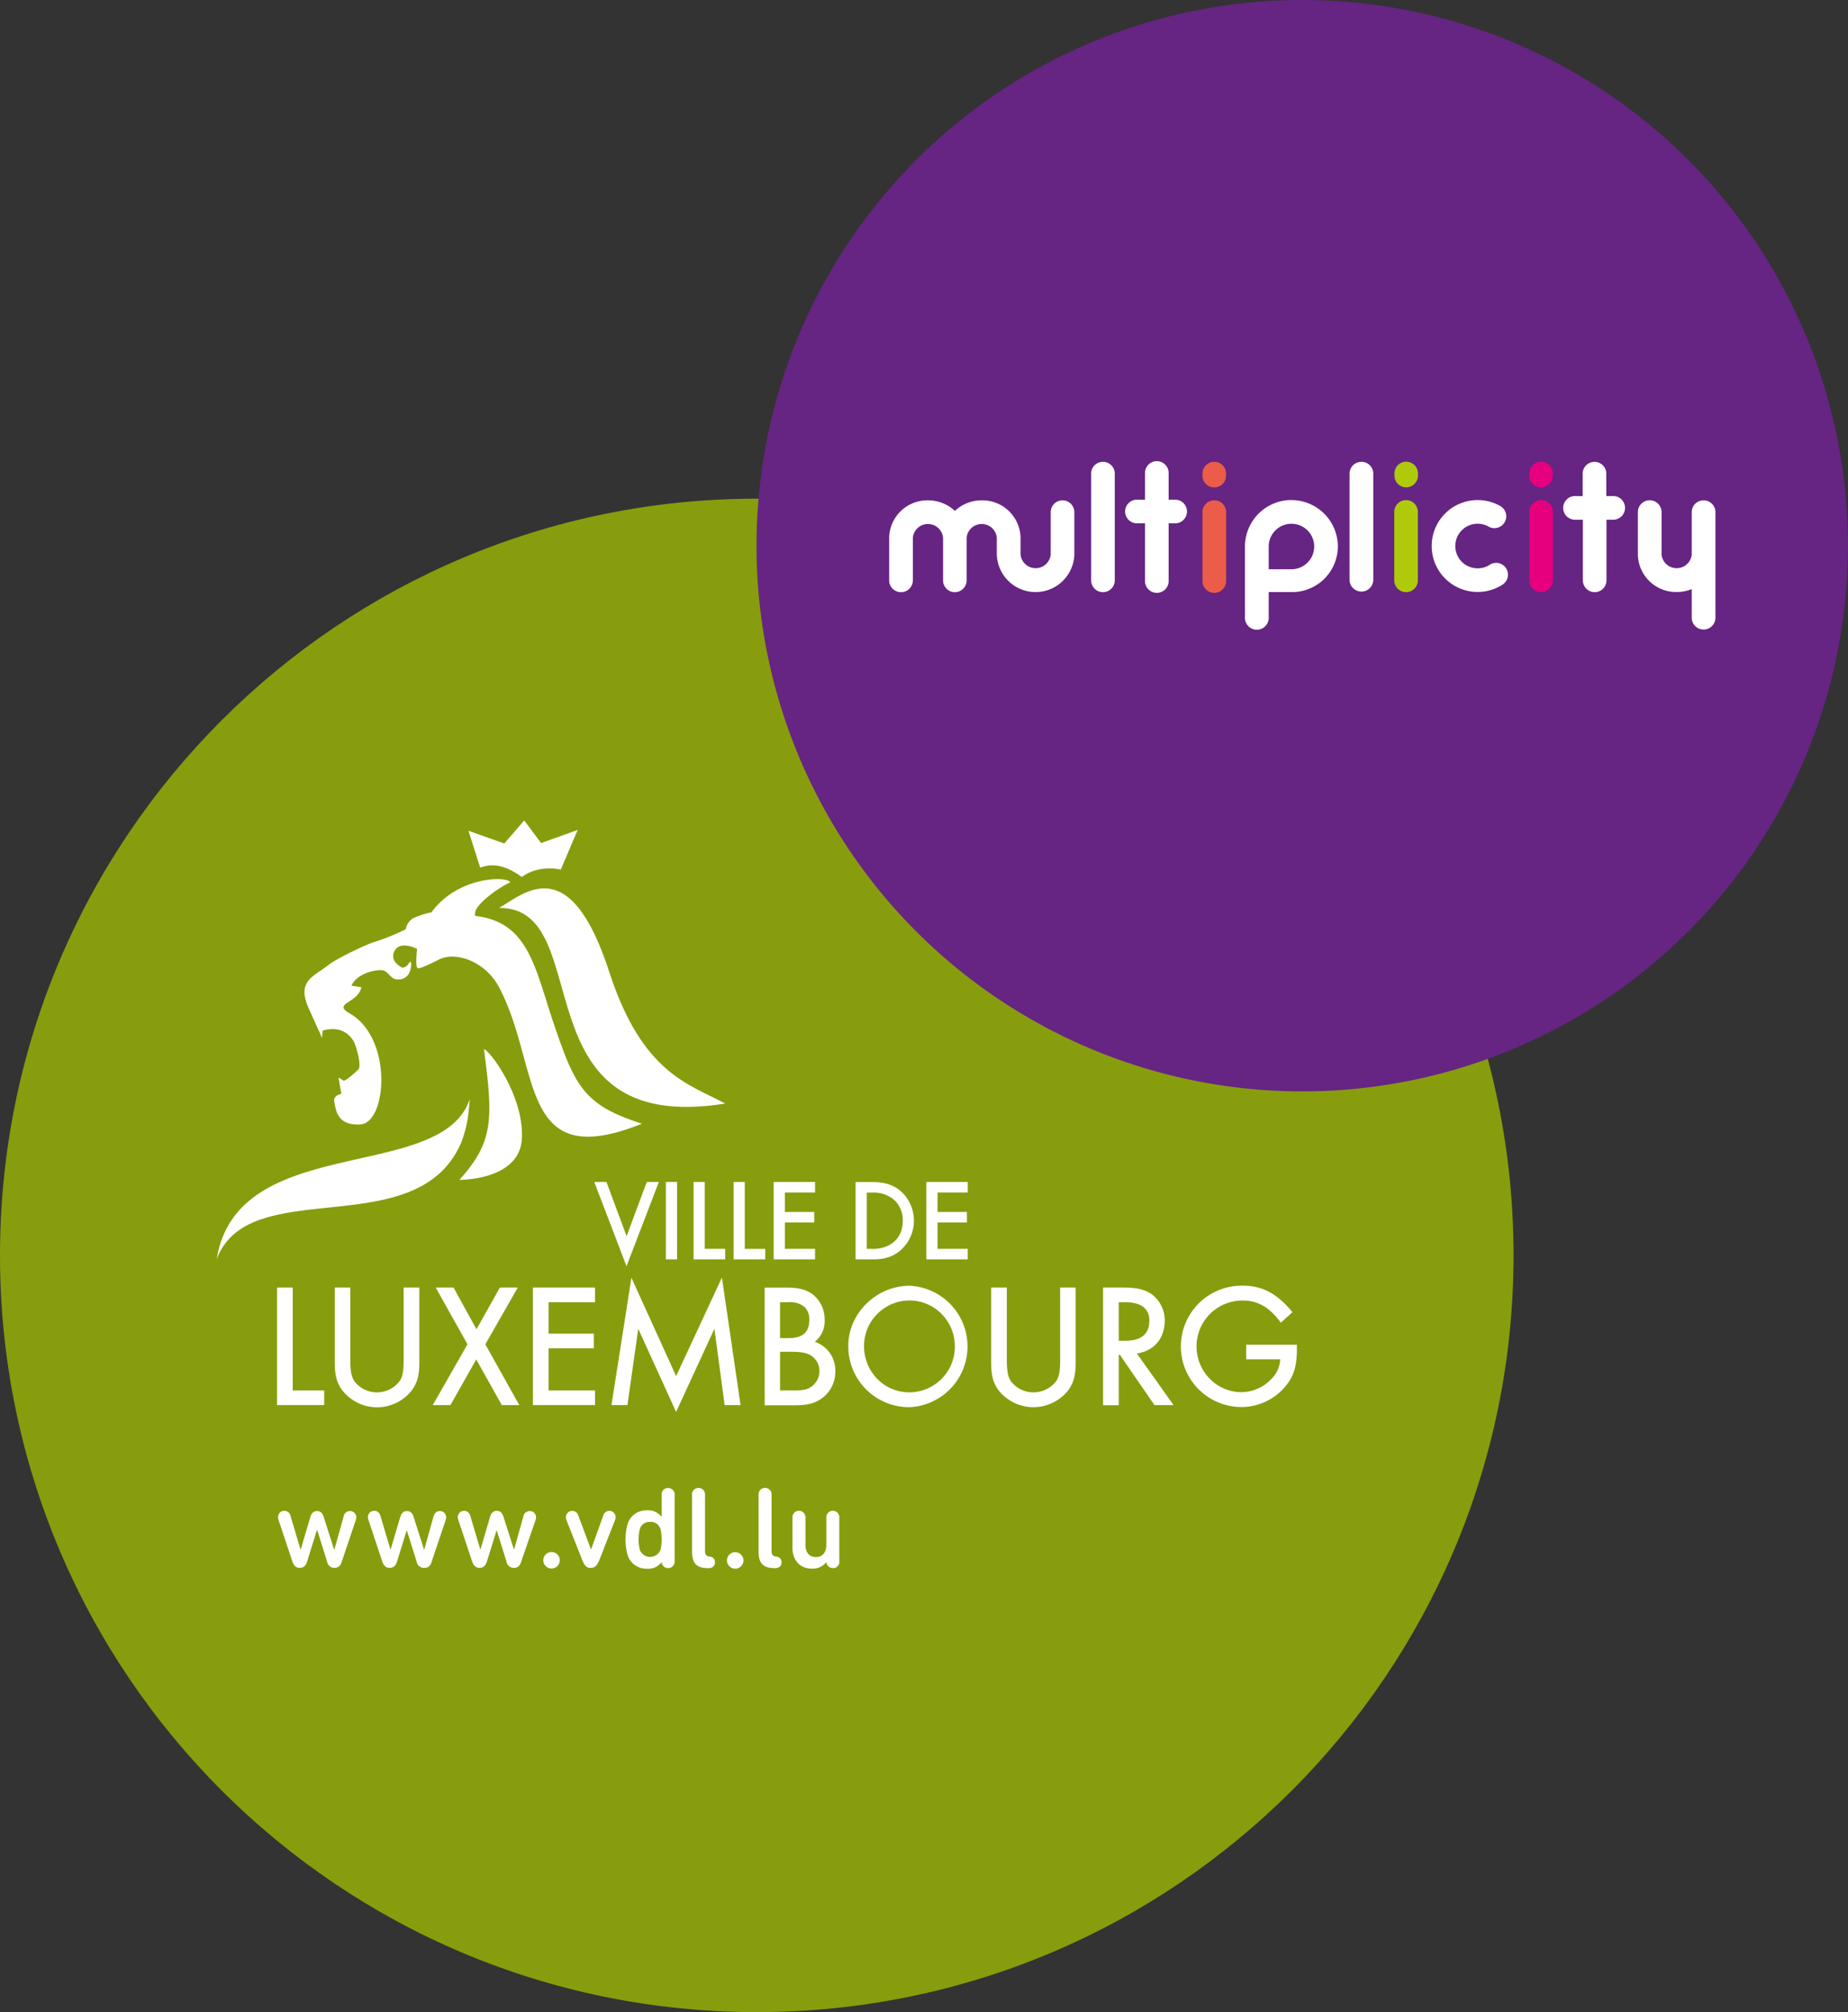 <svg id="Calque_1" data-name="Calque 1" xmlns="http://www.w3.org/2000/svg" viewBox="0 0 502.26 546.89"><rect x="0" y="0" width="502.26" height="546.89" fill="#333333" stroke="none"/><defs><style>.cls-1{fill:#879d0d;}.cls-2{fill:#fff;}.cls-3{fill:#662483;}.cls-4{fill:#eb5d48;}.cls-5{fill:#afca0b;}.cls-6{fill:#e6007e;}</style></defs><path class="cls-1" d="M417.11,346.07c0,113.6-92.08,205.68-205.69,205.68S5.75,459.67,5.75,346.07,97.83,140.4,211.42,140.4s205.69,92.09,205.69,205.67" transform="translate(-5.75 -4.86)"/><path class="cls-2" d="M96.65,431c1,0,1.64-.51,2-1.71L102.45,418a3,3,0,0,0,.12-.72,1.67,1.67,0,0,0-1.73-1.71,1.73,1.73,0,0,0-1.7,1.49l-2.52,9h-.06l-2.84-8.91c-.34-1.07-.91-1.58-1.79-1.58s-1.51.51-1.83,1.58L87.49,426h-.07l-2.68-9a1.72,1.72,0,0,0-1.69-1.49,1.67,1.67,0,0,0-1.73,1.71,2.13,2.13,0,0,0,.12.72l3.78,11.36c.41,1.2,1.07,1.71,2,1.71s1.63-.51,2-1.71l2.62-8.46H92l2.65,8.46a2,2,0,0,0,2,1.71m24.43,0c1,0,1.64-.51,2-1.71L126.88,418a3,3,0,0,0,.12-.72,1.67,1.67,0,0,0-1.73-1.71c-.85,0-1.41.51-1.7,1.49l-2.52,9H121l-2.84-8.91c-.34-1.07-.91-1.58-1.79-1.58s-1.51.51-1.83,1.58L111.92,426h-.06l-2.68-9c-.29-1-.85-1.49-1.7-1.49a1.67,1.67,0,0,0-1.73,1.71,1.93,1.93,0,0,0,.13.72l3.77,11.36c.41,1.2,1.07,1.71,2,1.71s1.64-.51,2-1.71l2.62-8.46h.06l2.65,8.46a2,2,0,0,0,2,1.71m24.43,0c1,0,1.64-.51,2-1.71L151.31,418a3,3,0,0,0,.13-.72,1.67,1.67,0,0,0-1.74-1.71A1.73,1.73,0,0,0,148,417l-2.52,9h-.06l-2.84-8.91c-.34-1.07-.91-1.58-1.79-1.58s-1.51.51-1.83,1.58L136.34,426h-.06l-2.67-9c-.29-1-.85-1.49-1.7-1.49a1.67,1.67,0,0,0-1.73,1.71,2.13,2.13,0,0,0,.12.72l3.78,11.36c.41,1.2,1.08,1.71,2,1.71s1.63-.51,2-1.71l2.62-8.46h.06l2.65,8.46a2,2,0,0,0,2,1.71m8-2.08a2.24,2.24,0,1,0,2.24-2.23,2.24,2.24,0,0,0-2.24,2.23M166.29,431c1.16,0,1.7-.54,2.36-2.14l4.25-10.83a2.1,2.1,0,0,0,.16-.86,1.7,1.7,0,0,0-3.34-.41l-3.31,9.2h-.06l-3.43-9.2a1.72,1.72,0,0,0-3.37.41,2.1,2.1,0,0,0,.16.86L164,428.89c.67,1.6,1.2,2.14,2.34,2.14m21-21.73a1.7,1.7,0,0,0-1.76,1.86v6h0a4.64,4.64,0,0,0-4.1-1.79,5.26,5.26,0,0,0-5.19,3.84,16,16,0,0,0,0,8.18,5.26,5.26,0,0,0,5.19,3.84,4.57,4.57,0,0,0,4.1-1.79h0a1.76,1.76,0,0,0,3.52-.25v-18a1.69,1.69,0,0,0-1.76-1.86m-4.91,9.19a2.7,2.7,0,0,1,2.84,2,12.53,12.53,0,0,1,0,5.54,3,3,0,0,1-5.64,0,12.15,12.15,0,0,1,0-5.54,2.69,2.69,0,0,1,2.8-2m15.81,12.57c1.26,0,1.83-.7,1.83-1.61a1.48,1.48,0,0,0-1.48-1.54c-.88-.13-1.23-.51-1.23-1.57V411.16a1.71,1.71,0,0,0-1.76-1.86,1.69,1.69,0,0,0-1.76,1.86v15.46c0,2.89,1.07,4.44,4.15,4.44Zm5.09-2.11a2.24,2.24,0,1,0,2.24-2.23,2.23,2.23,0,0,0-2.24,2.23m13,2.11c1.26,0,1.83-.7,1.83-1.61a1.49,1.49,0,0,0-1.48-1.54c-.89-.13-1.23-.51-1.23-1.57V411.16a1.77,1.77,0,1,0-3.53,0v15.46c0,2.89,1.07,4.44,4.15,4.44Zm15.77,0a1.7,1.7,0,0,0,1.76-1.86V417.39a1.77,1.77,0,1,0-3.53,0v7.37c0,2-1,3.31-2.86,3.31s-2.81-1.35-2.81-3.31v-7.37a1.77,1.77,0,1,0-3.53,0v8.19c0,3.25,2,5.63,5.2,5.63a4.68,4.68,0,0,0,4-1.76h0a1.72,1.72,0,0,0,1.77,1.58" transform="translate(-5.75 -4.86)"/><path class="cls-2" d="M202.88,304.8c-57,9.16-34.38-53.38-61.49-53.17,6.67-3.75,19.15-16.09,30,17.56,9,27.63,21.87,30.41,31.46,35.61" transform="translate(-5.75 -4.86)"/><path class="cls-2" d="M136.26,240.68c2.94-1.09,6.48-1,11.3,2.54,4.76-3.52,10.6-2,10.6-2l4.59-10.78L152.8,234l-4.57-6.15-5.42,6.27-9.74-3.45Z" transform="translate(-5.75 -4.86)"/><path class="cls-2" d="M130.94,315.82a32.47,32.47,0,0,0,2.21-9.22l.27-3c-7.62,22.95-63.25,8.84-68.77,43.5,8.78-23.41,54.05-3.94,66.29-31.32" transform="translate(-5.75 -4.86)"/><path class="cls-2" d="M137.28,290c2.48,18.89,2.73,25.15-6.68,35.55,3.05,0,16.59-.94,17-11.35.5-11.74-8.88-24-10.36-24.2" transform="translate(-5.75 -4.86)"/><path class="cls-2" d="M180.17,310.26c-15.61-5-18.08-10-23.78-26.76-5.25-15.38-6.78-27.84-21.23-29.67-.65-.09-.2-1-.15-1.44.75-2.08,5.71-6,9.4-7.7-.7-1.79-14.24-1.7-21.4,8.14a21.22,21.22,0,0,0-5.1,1.67,4.67,4.67,0,0,0-1.91,2.94,60.33,60.33,0,0,1-8.24,3.37c-2.57.72-10.6,4.65-12.64,6.26-4.26,3.35-8.87,4.39-5.4,12,1.14,2.52,2.75,6.22,2.82,6.19.45,1,.71,1.72.71,1.72l.19-2c2.45-.73,6.12-.89,8.42,2.89.58,1,2.22,6.33,1.33,7.64,0,0-2.94,2.83-4,3.1l-1.44-.89.78,4.46s-2.34.34-1.92,2.21.6,6.69,7.4,6.05c6.9-1,8.49-23.47-3.26-30.16-4.8-2.73,2.41-2.79,3.21-7.09l-2.67-.43c1.52-3.52,7.29-4.62,8.76-4.09s2,2.5,3.89,2.4a3.16,3.16,0,0,0,3.17-2.09c.68-1.77.46-3.48-.23-2.31a2.38,2.38,0,0,1-1.77,1.22s-3.66-1.64-2.12-4.58,6.12-.53,6.12-.53-.58,4.8.15,5.24c.57.35,5.74-2.34,6.07-2.49,4.79-2.1,12.54.93,16.1,7.73,11.44,21.9,5,50.61,38.71,37.05" transform="translate(-5.75 -4.86)"/><polygon class="cls-2" points="169.92 343.23 170.28 344.16 170.63 343.23 178.87 321.77 179.06 321.26 178.51 321.26 176.05 321.26 175.79 321.26 175.69 321.51 170.3 335.99 164.92 321.51 164.83 321.26 164.56 321.26 162.07 321.26 161.52 321.26 161.71 321.77 169.92 343.23"/><polygon class="cls-2" points="183.63 321.26 181.34 321.26 180.97 321.26 180.97 321.63 180.97 341.91 180.97 342.29 181.34 342.29 183.63 342.29 184.01 342.29 184.01 341.91 184.01 321.63 184.01 321.26 183.63 321.26"/><polygon class="cls-2" points="196.72 342.29 197.1 342.29 197.1 341.91 197.1 339.81 197.1 339.43 196.72 339.43 191.54 339.43 191.54 321.64 191.54 321.26 191.16 321.26 188.88 321.26 188.5 321.26 188.5 321.64 188.5 341.91 188.5 342.29 188.88 342.29 196.72 342.29"/><polygon class="cls-2" points="207.99 341.91 207.99 339.81 207.99 339.44 207.6 339.44 202.42 339.44 202.42 321.64 202.42 321.26 202.05 321.26 199.76 321.26 199.39 321.26 199.39 321.64 199.39 341.91 199.39 342.29 199.76 342.29 207.6 342.29 207.99 342.29 207.99 341.91"/><polygon class="cls-2" points="221.13 342.29 221.52 342.29 221.52 341.91 221.52 339.81 221.52 339.43 221.13 339.43 213.31 339.43 213.31 332.26 220.92 332.26 221.3 332.26 221.3 331.88 221.3 329.78 221.3 329.41 220.92 329.41 213.31 329.41 213.31 324.12 221.13 324.12 221.52 324.12 221.52 323.73 221.52 321.64 221.52 321.26 221.13 321.26 210.65 321.26 210.27 321.26 210.27 321.64 210.27 341.91 210.27 342.29 210.65 342.29 221.13 342.29"/><path class="cls-2" d="M242.91,344.3h-1.59V329h1.59a8.41,8.41,0,0,1,6.12,2.24,7.44,7.44,0,0,1,2.08,5.44c0,4.64-3.22,7.64-8.2,7.64m-.11,2.85c3.36,0,5.58-.7,7.65-2.43a10.76,10.76,0,0,0,.06-16.17c-2-1.7-4.32-2.42-7.69-2.42h-4.54v21h4.52Z" transform="translate(-5.75 -4.86)"/><polygon class="cls-2" points="262.64 342.29 263.02 342.29 263.02 341.91 263.02 339.81 263.02 339.43 262.64 339.43 254.81 339.43 254.81 332.26 262.42 332.26 262.8 332.26 262.8 331.88 262.8 329.78 262.8 329.41 262.42 329.41 254.81 329.41 254.81 324.12 262.64 324.12 263.02 324.12 263.02 323.73 263.02 321.64 263.02 321.26 262.64 321.26 252.15 321.26 251.77 321.26 251.77 321.64 251.77 341.91 251.77 342.29 252.15 342.29 262.64 342.29"/><polygon class="cls-2" points="79.56 377.92 79.56 350.33 79.56 349.95 79.17 349.95 75.67 349.95 75.29 349.95 75.29 350.33 75.29 381.53 75.29 381.9 75.67 381.9 87.73 381.9 88.11 381.9 88.11 381.53 88.11 378.3 88.11 377.92 87.73 377.92 79.56 377.92"/><path class="cls-2" d="M115.83,354.81h-.38v19.52c0,3.15-.23,4.51-1,5.79a7.69,7.69,0,0,1-6.22,3.18,7.6,7.6,0,0,1-6.27-3.19c-.74-1.27-1-2.63-1-5.78V354.81H96.74v20.45c0,3.51.6,5.65,2.14,7.62a12,12,0,0,0,18.7,0c1.54-2,2.14-4.15,2.14-7.62V354.81h-3.89Z" transform="translate(-5.75 -4.86)"/><polygon class="cls-2" points="131.9 365.39 140.4 350.52 140.72 349.95 140.07 349.95 136.09 349.95 135.87 349.95 135.76 350.14 129.5 361.29 123.37 350.14 123.26 349.95 123.04 349.95 119.06 349.95 118.42 349.95 118.73 350.51 127.05 365.38 117.94 381.34 117.61 381.9 118.27 381.9 122.2 381.9 122.42 381.9 122.53 381.71 129.44 369.49 136.27 381.71 136.38 381.9 136.6 381.9 140.49 381.9 141.13 381.9 140.82 381.34 131.9 365.39"/><polygon class="cls-2" points="145.21 349.95 144.83 349.95 144.83 350.33 144.83 381.53 144.83 381.9 145.21 381.9 161.35 381.9 161.73 381.9 161.73 381.53 161.73 378.3 161.73 377.92 161.35 377.92 149.1 377.92 149.1 366.47 161.02 366.47 161.4 366.47 161.4 366.09 161.4 362.86 161.4 362.48 161.02 362.48 149.1 362.48 149.1 353.94 161.35 353.94 161.73 353.94 161.73 353.55 161.73 350.33 161.73 349.95 161.35 349.95 145.21 349.95"/><polygon class="cls-2" points="196.39 348.5 196.2 347.24 195.67 348.39 183.76 374.02 172.13 348.44 171.6 347.29 171.41 348.54 166.26 381.46 166.19 381.9 166.63 381.9 170.19 381.9 170.52 381.9 170.57 381.58 173.47 361.16 183.41 383 183.75 383.75 184.1 383 194.17 361.17 196.9 381.58 196.94 381.9 197.27 381.9 200.83 381.9 201.27 381.9 201.21 381.47 196.39 348.5"/><path class="cls-2" d="M228.46,377.46a5.16,5.16,0,0,1-1.87,4.05c-1.2,1-2.37,1.27-5.23,1.27h-3.6V372.27h3.13c2.48,0,4,.28,5.14.93a5,5,0,0,1,2.43,4.26m-8.46-8.9h-2.24V358.8h2.33a6.08,6.08,0,0,1,4.43,1.38,4.68,4.68,0,0,1,1.18,3.43c0,3.38-1.81,4.95-5.7,4.95m7.19,1a7.11,7.11,0,0,0,2.69-5.94,8.71,8.71,0,0,0-3-6.75c-1.7-1.42-4-2.05-7.3-2.05h-6v32h8.15c3.68,0,5.78-.6,7.77-2.19a8.83,8.83,0,0,0,3.27-7,8.2,8.2,0,0,0-5.49-8.05" transform="translate(-5.75 -4.86)"/><path class="cls-2" d="M252.92,358.33a12.19,12.19,0,0,1,8.67,3.59,12.53,12.53,0,0,1,3.67,8.94,12.4,12.4,0,0,1-12.34,12.44,12.18,12.18,0,0,1-8.65-3.56,12.77,12.77,0,0,1-3.69-9.11,12.39,12.39,0,0,1,12.34-12.3m.05-4c-9,0-16.67,7.47-16.67,16.33A16.54,16.54,0,0,0,253,387.33a16.52,16.52,0,0,0,0-33" transform="translate(-5.75 -4.86)"/><path class="cls-2" d="M294.27,354.81h-.38v19.52c0,3.15-.23,4.51-1,5.79a7.71,7.71,0,0,1-6.23,3.18,7.62,7.62,0,0,1-6.27-3.19c-.73-1.27-1-2.63-1-5.78V354.81h-4.26v20.45c0,3.51.59,5.65,2.13,7.62a12.06,12.06,0,0,0,18.71,0c1.53-2,2.13-4.15,2.13-7.62V354.81h-3.89Z" transform="translate(-5.75 -4.86)"/><path class="cls-2" d="M318.12,363.8c0,3.63-2.18,5.47-6.49,5.47h-1.82V358.8h1.68c2.49,0,4.31.56,5.41,1.65a4.57,4.57,0,0,1,1.22,3.35m-3.39,8.94c4.68-.71,7.57-4.08,7.57-8.94a8.8,8.8,0,0,0-3.63-7.24c-1.82-1.24-4-1.75-7.7-1.75h-5.42v32h4.26V373.11h.31l9.29,13.5.11.16h5.19l-.42-.6Z" transform="translate(-5.75 -4.86)"/><path class="cls-2" d="M357.84,370.34H344.45v4h9.23a7.91,7.91,0,0,1-1.17,3.81,11.47,11.47,0,0,1-9.27,5.11,12.15,12.15,0,0,1-8.64-3.6,12.53,12.53,0,0,1,0-17.67,12.52,12.52,0,0,1,8.93-3.65c4,0,7.11,1.76,10.09,5.7l.24.32.31-.27,2.57-2.34.28-.25-.24-.28c-4.08-4.84-8-6.91-13.25-6.91a16.52,16.52,0,0,0-16.84,16.56,16.49,16.49,0,0,0,16.38,16.42,15.59,15.59,0,0,0,13.28-7.34c1.35-2.31,1.87-4.67,1.87-8.42v-1.18Z" transform="translate(-5.75 -4.86)"/><path class="cls-3" d="M508,153.18A148.32,148.32,0,1,1,359.7,4.86,148.3,148.3,0,0,1,508,153.18" transform="translate(-5.75 -4.86)"/><path class="cls-2" d="M294.54,140.85a3.21,3.21,0,0,0-3.22,3.2v11.53a4.12,4.12,0,0,1-8.2,0v-4.53a10.38,10.38,0,0,0-10.53-10.2,10.57,10.57,0,0,0-7.31,2.87,10.73,10.73,0,0,0-7.32-2.87,10.38,10.38,0,0,0-10.55,10.2V162.6a3.22,3.22,0,1,0,6.44,0V151.05a4.12,4.12,0,0,1,8.21,0V162.6a3.2,3.2,0,0,0,3.2,3.22h0a3.21,3.21,0,0,0,3.2-3.22V151.05a4.12,4.12,0,0,1,8.21,0v2.85h0v1.67a10.54,10.54,0,0,0,21.07,0V144.05a3.21,3.21,0,0,0-3.22-3.2" transform="translate(-5.75 -4.86)"/><path class="cls-2" d="M468.76,140.85a3.21,3.21,0,0,0-3.22,3.2v11.53a4.12,4.12,0,0,1-8.2,0V144.05a3.22,3.22,0,0,0-6.44,0v11.53a10.39,10.39,0,0,0,10.53,10.19,10.68,10.68,0,0,0,4.11-.8v7.78a3.22,3.22,0,1,0,6.44,0v-28.7a3.21,3.21,0,0,0-3.22-3.2" transform="translate(-5.75 -4.86)"/><path class="cls-2" d="M305.51,130.38a3.2,3.2,0,0,0-3.2,3.22v29a3.21,3.21,0,1,0,6.42,0v-29a3.22,3.22,0,0,0-3.22-3.22" transform="translate(-5.75 -4.86)"/><path class="cls-2" d="M325.31,140.67h-1.94V133.6a3.22,3.22,0,1,0-6.43,0v7.07h-2a3.22,3.22,0,1,0,0,6.43h2v15.5a3.22,3.22,0,1,0,6.43,0V147.1h1.94a3.22,3.22,0,0,0,0-6.43" transform="translate(-5.75 -4.86)"/><path class="cls-2" d="M444.32,139.69h-2V133.6a3.21,3.21,0,1,0-6.42,0v6.09H434a3.22,3.22,0,1,0,0,6.43h1.95V162.6a3.21,3.21,0,1,0,6.42,0V146.12h2a3.22,3.22,0,0,0,0-6.43" transform="translate(-5.75 -4.86)"/><path class="cls-2" d="M375.77,130.38a3.22,3.22,0,0,0-3.23,3.22v29a3.23,3.23,0,0,0,6.45,0v-29a3.21,3.21,0,0,0-3.22-3.22" transform="translate(-5.75 -4.86)"/><path class="cls-4" d="M335.83,130.38h-.06a3.21,3.21,0,0,0-3.21,3.17v.53a3.2,3.2,0,0,0,3.15,3.26h.06a3.19,3.19,0,0,0,3.2-3.16l0-.55a3.19,3.19,0,0,0-3.16-3.25" transform="translate(-5.75 -4.86)"/><path class="cls-4" d="M335.77,140.85a3.21,3.21,0,0,0-3.21,3.2V162.6a3.22,3.22,0,1,0,6.43,0V144.05a3.2,3.2,0,0,0-3.22-3.2" transform="translate(-5.75 -4.86)"/><path class="cls-5" d="M388,130.34h-.06a3.22,3.22,0,0,0-3.2,3.18v.53a3.19,3.19,0,0,0,3.16,3.27h0a3.22,3.22,0,0,0,3.24-3.16v-.55a3.24,3.24,0,0,0-3.16-3.27" transform="translate(-5.75 -4.86)"/><path class="cls-5" d="M387.89,140.79a3.21,3.21,0,0,0-3.2,3.22V162.6a3.21,3.21,0,1,0,6.42,0V144a3.23,3.23,0,0,0-3.22-3.22" transform="translate(-5.75 -4.86)"/><path class="cls-2" d="M410.7,158.33a6,6,0,0,1-3.37,1,6.06,6.06,0,1,1,3-11.33,3.22,3.22,0,0,0,3.18-5.6,12.49,12.49,0,1,0,.78,21.25,3.22,3.22,0,0,0-3.57-5.35" transform="translate(-5.75 -4.86)"/><path class="cls-2" d="M356.74,140.76a12.65,12.65,0,0,0-12.63,12.62v19.41a3.23,3.23,0,0,0,6.46,0v-7h6.17a12.45,12.45,0,0,0,12.62-12.39,12.64,12.64,0,0,0-12.62-12.62m0,18.8h-6.17v-6.18a6.18,6.18,0,1,1,6.17,6.18" transform="translate(-5.75 -4.86)"/><path class="cls-6" d="M424.65,130.34h-.06a3.22,3.22,0,0,0-3.2,3.18v.53a3.19,3.19,0,0,0,3.15,3.27h0a3.24,3.24,0,0,0,3.25-3.16v-.55a3.24,3.24,0,0,0-3.16-3.27" transform="translate(-5.75 -4.86)"/><path class="cls-6" d="M424.59,140.79a3.21,3.21,0,0,0-3.2,3.22V162.6a3.21,3.21,0,1,0,6.42,0V144a3.22,3.22,0,0,0-3.22-3.22" transform="translate(-5.75 -4.86)"/></svg>